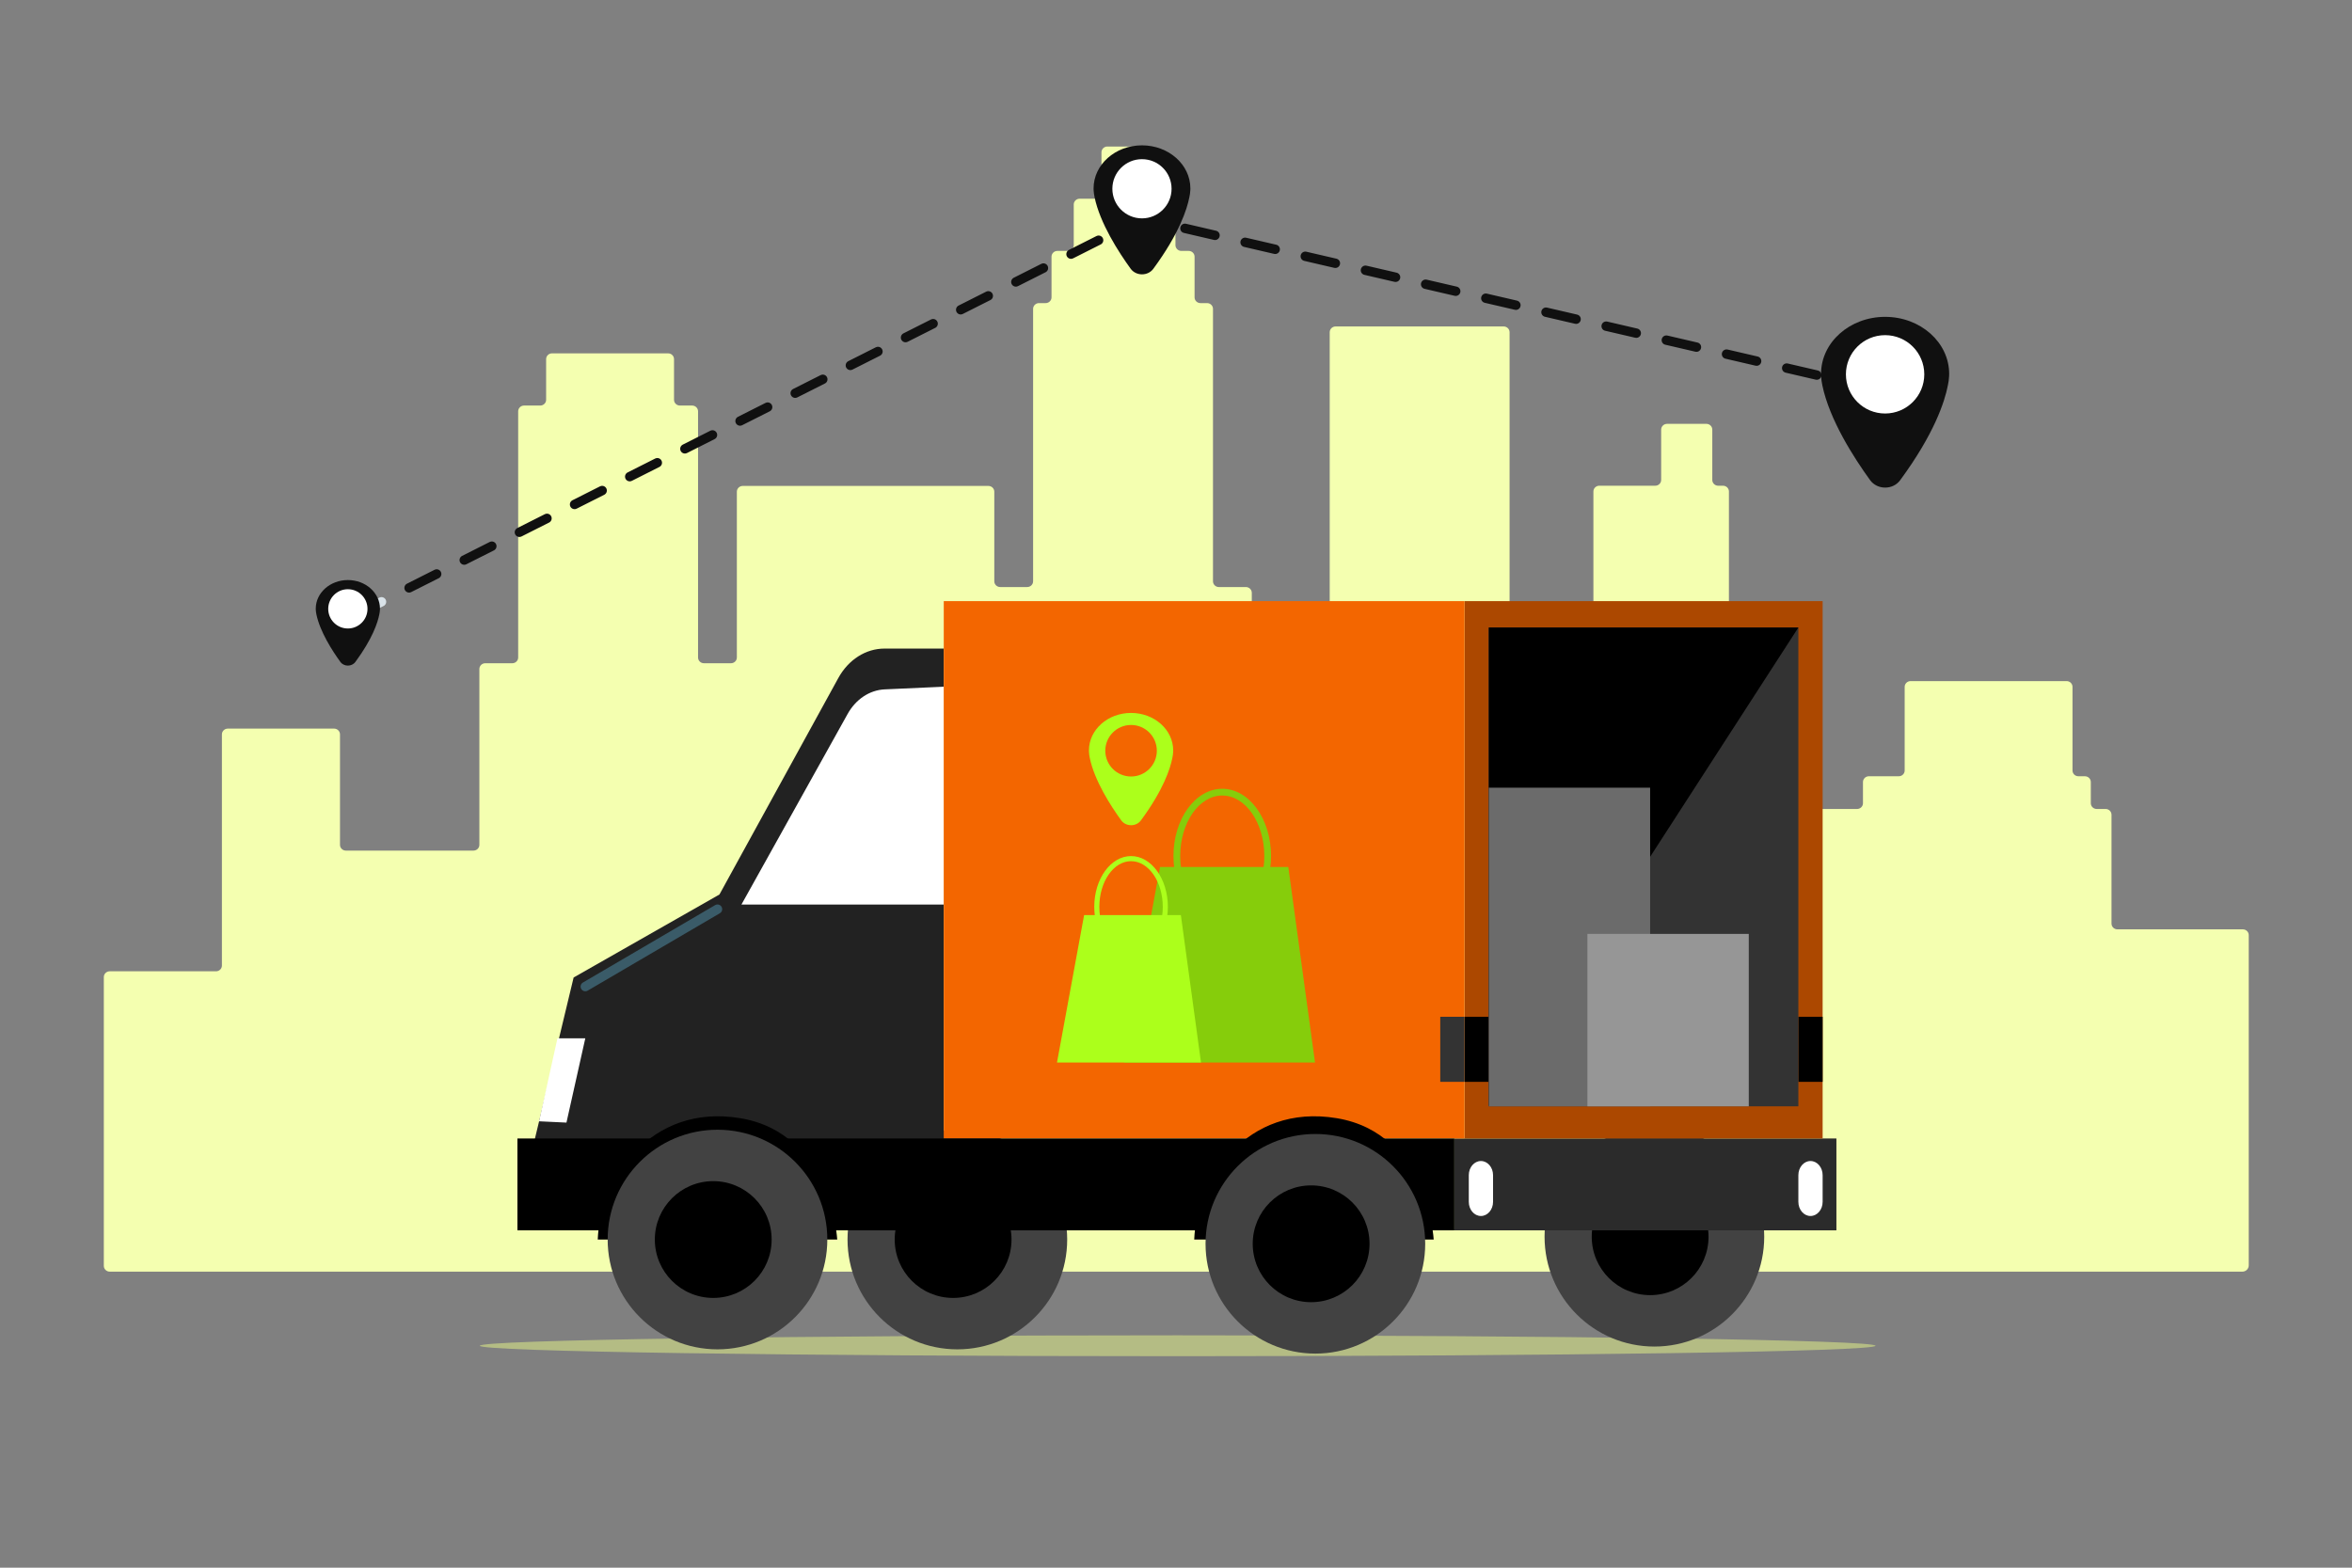 <?xml version="1.0" encoding="UTF-8"?> <svg xmlns="http://www.w3.org/2000/svg" width="750" height="500" viewBox="0 0 750 500" fill="none"><rect x="0" y="0" width="750" height="500" fill="#808080" stroke="none"/><g clip-path="url(#clip0_72_921)"><path d="M715.19 296.407H675.198C674.158 296.407 673.314 295.585 673.314 294.571V259.85C673.314 258.836 672.471 258.014 671.43 258.014H668.596C667.556 258.014 666.712 257.192 666.712 256.178V249.417C666.712 248.403 665.869 247.581 664.828 247.581H662.758C661.718 247.581 660.874 246.759 660.874 245.745V219.066C660.874 218.052 660.031 217.23 658.99 217.23H609.241C608.201 217.23 607.357 218.052 607.357 219.066V245.745C607.357 246.759 606.514 247.581 605.473 247.581H595.944C594.904 247.581 594.06 248.403 594.06 249.417V256.178C594.06 257.192 593.217 258.014 592.176 258.014H580.824C579.784 258.014 578.94 257.192 578.94 256.178V204.838C578.94 203.824 578.097 203.002 577.056 203.002H553.2C552.16 203.002 551.316 202.18 551.316 201.166V156.753C551.316 155.739 550.473 154.917 549.432 154.917H547.896C546.856 154.917 546.012 154.095 546.012 153.081V137.02C546.012 136.006 545.169 135.184 544.128 135.184H531.592C530.552 135.184 529.708 136.006 529.708 137.02V153.079C529.708 154.093 528.865 154.915 527.824 154.915H509.985C508.945 154.915 508.101 155.737 508.101 156.751V201.164C508.101 202.178 507.258 203 506.217 203H483.253C482.213 203 481.369 202.178 481.369 201.164V105.957C481.369 104.943 480.526 104.121 479.485 104.121H425.9C424.86 104.121 424.016 104.943 424.016 105.957V236.258C424.016 237.272 423.173 238.094 422.132 238.094H401.051C400.011 238.094 399.167 237.272 399.167 236.258V189.07C399.167 188.056 398.324 187.234 397.283 187.234H388.678C387.638 187.234 386.794 186.412 386.794 185.398V98.509C386.794 97.495 385.951 96.673 384.91 96.673H382.805C381.765 96.673 380.921 95.851 380.921 94.837V81.862C380.921 80.848 380.078 80.026 379.037 80.026H376.711C375.671 80.026 374.827 79.204 374.827 78.19V65.214C374.827 64.2 373.984 63.378 372.943 63.378H367.954C366.914 63.378 366.07 62.556 366.07 61.542V48.567C366.07 47.553 365.227 46.731 364.186 46.731H353.116C352.076 46.731 351.232 47.553 351.232 48.567V61.542C351.232 62.556 350.389 63.378 349.348 63.378H344.278C343.238 63.378 342.394 64.2 342.394 65.214V78.189C342.394 79.203 341.551 80.025 340.51 80.025H337.19C336.15 80.025 335.306 80.847 335.306 81.861V94.836C335.306 95.85 334.463 96.672 333.422 96.672H331.317C330.277 96.672 329.433 97.494 329.433 98.508V185.396C329.433 186.41 328.59 187.232 327.549 187.232H318.944C317.904 187.232 317.06 186.41 317.06 185.396V156.82C317.06 155.806 316.217 154.984 315.176 154.984H236.85C235.81 154.984 234.966 155.806 234.966 156.82V209.7C234.966 210.714 234.123 211.536 233.082 211.536H224.477C223.437 211.536 222.593 210.714 222.593 209.7V145.993V131.182C222.593 130.168 221.75 129.346 220.709 129.346H216.814C215.774 129.346 214.93 128.524 214.93 127.51V114.535C214.93 113.521 214.087 112.699 213.046 112.699H176.031C174.991 112.699 174.147 113.521 174.147 114.535V127.51C174.147 128.524 173.304 129.346 172.263 129.346H167.118C166.078 129.346 165.234 130.168 165.234 131.182V145.993V209.7C165.234 210.714 164.391 211.536 163.35 211.536H154.745C153.705 211.536 152.861 212.358 152.861 213.372V269.454C152.861 270.468 152.018 271.29 150.977 271.29H110.299C109.259 271.29 108.415 270.468 108.415 269.454V234.22C108.415 233.206 107.572 232.384 106.531 232.384H72.647C71.607 232.384 70.763 233.206 70.763 234.22V271.29V307.949C70.763 308.963 69.92 309.785 68.879 309.785H34.991C33.951 309.785 33.107 310.607 33.107 311.621V403.742C33.107 404.756 33.95 405.578 34.991 405.578H42H70.764H152.865H234.966H317.067H399.168H457.136H578.942H607.358H660.875H673.314H715.058C716.171 405.578 717.073 404.676 717.073 403.563V361.228V298.24C717.073 297.229 716.23 296.407 715.19 296.407Z" fill="#F4FFB0"></path><path d="M598.07 429.218C598.07 427.379 498.438 425.888 375.535 425.888C252.632 425.888 153 427.379 153 429.218C153 431.057 252.632 432.548 375.535 432.548C498.438 432.548 598.07 431.057 598.07 429.218Z" fill="#B4BC84"></path><path d="M528.815 279.18C528.395 279.18 528.026 279.393 527.807 279.716L525.48 279.506C525.402 279.063 525.239 278.65 525.008 278.282L525.978 277.437C526.041 277.45 526.105 277.457 526.172 277.457C526.706 277.457 527.138 277.024 527.138 276.491C527.138 275.957 526.705 275.525 526.172 275.525C525.639 275.525 525.206 275.958 525.206 276.491C525.206 276.511 525.211 276.53 525.212 276.549L524.224 277.41C523.852 277.117 523.418 276.901 522.945 276.782L522.909 274.296C523.336 274.107 523.635 273.682 523.635 273.185C523.635 272.514 523.091 271.969 522.419 271.969C521.748 271.969 521.203 272.513 521.203 273.185C521.203 273.602 521.413 273.969 521.732 274.188L521.769 276.691C521.33 276.733 520.917 276.86 520.543 277.052L519.866 276.277C519.876 276.213 519.886 276.148 519.886 276.081C519.886 275.41 519.342 274.865 518.67 274.865C517.999 274.865 517.454 275.409 517.454 276.081C517.454 276.753 517.998 277.297 518.67 277.297C518.83 277.297 518.981 277.264 519.121 277.208L519.603 277.76C519.293 278.09 519.048 278.482 518.887 278.915L516.756 278.723C516.534 278.309 516.103 278.023 515.6 278.023C514.873 278.023 514.284 278.612 514.284 279.339C514.284 280.066 514.873 280.655 515.6 280.655C516.124 280.655 516.573 280.346 516.785 279.903L518.673 280.073C518.673 280.084 518.671 280.095 518.671 280.106C518.671 280.738 518.845 281.329 519.143 281.837L518.497 282.399C518.367 282.352 518.229 282.322 518.083 282.322C517.412 282.322 516.867 282.866 516.867 283.538C516.867 284.21 517.411 284.754 518.083 284.754C518.754 284.754 519.299 284.21 519.299 283.538C519.299 283.45 519.289 283.364 519.271 283.282L519.898 282.735C520.438 283.189 521.121 283.476 521.869 283.526L521.898 285.534C521.533 285.744 521.285 286.133 521.285 286.584C521.285 287.255 521.829 287.8 522.501 287.8C523.172 287.8 523.717 287.256 523.717 286.584C523.717 286.12 523.454 285.722 523.073 285.517L523.042 283.405C523.424 283.297 523.778 283.124 524.093 282.899L524.983 283.918C524.97 283.98 524.964 284.045 524.964 284.11C524.964 284.644 525.397 285.076 525.93 285.076C526.464 285.076 526.896 284.643 526.896 284.11C526.896 283.577 526.463 283.144 525.93 283.144C525.91 283.144 525.891 283.149 525.871 283.15L524.921 282.062C525.202 281.658 525.397 281.19 525.483 280.684L527.704 280.884C527.893 281.311 528.318 281.61 528.815 281.61C529.486 281.61 530.031 281.066 530.031 280.394C530.031 279.722 529.486 279.18 528.815 279.18Z" fill="#8BCCCA"></path><path d="M117.188 194.189L121.652 191.938" stroke="#D9E2E8" stroke-width="3" stroke-linecap="round" stroke-linejoin="round"></path><path d="M130.447 187.502L364.148 69.646L584.187 120.753" stroke="#101010" stroke-width="3" stroke-linecap="round" stroke-linejoin="round" stroke-dasharray="9.85 9.85"></path><path d="M588.984 121.867L593.855 122.998" stroke="#D9E2E8" stroke-width="3" stroke-linecap="round" stroke-linejoin="round"></path><path d="M379.567 60.643C379.584 60.356 379.583 60.182 379.582 60.123C379.582 60.115 379.583 60.107 379.583 60.098C379.583 52.508 372.673 46.355 364.149 46.355C355.625 46.355 348.715 52.508 348.715 60.098C348.715 60.098 348.707 60.296 348.732 60.683C348.767 61.431 348.882 62.16 349.031 62.875C350.76 71.187 356.639 80.33 360.537 85.704C362.263 88.084 366.019 88.101 367.763 85.733C376.016 74.526 378.512 66.753 379.263 62.895C379.431 62.164 379.533 61.411 379.567 60.643Z" fill="#101010"></path><path d="M364.148 69.646C369.362 69.646 373.588 65.42 373.588 60.206C373.588 54.992 369.362 50.766 364.148 50.766C358.934 50.766 354.708 54.992 354.708 60.206C354.708 65.42 358.934 69.646 364.148 69.646Z" fill="white"></path><path d="M621.525 119.968C621.548 119.588 621.546 119.358 621.545 119.279C621.545 119.268 621.546 119.257 621.546 119.247C621.546 109.201 612.4 101.057 601.118 101.057C589.836 101.057 580.69 109.201 580.69 119.247C580.69 119.247 580.679 119.509 580.712 120.021C580.759 121.01 580.911 121.976 581.108 122.923C583.396 133.925 591.178 146.026 596.337 153.139C598.622 156.289 603.593 156.312 605.902 153.177C616.826 138.344 620.129 128.056 621.123 122.949C621.346 121.981 621.481 120.984 621.525 119.968Z" fill="#101010"></path><path d="M601.116 131.884C608.017 131.884 613.611 126.29 613.611 119.389C613.611 112.488 608.017 106.894 601.116 106.894C594.215 106.894 588.621 112.488 588.621 119.389C588.621 126.29 594.215 131.884 601.116 131.884Z" fill="white"></path><path d="M121.153 194.479C121.164 194.289 121.164 194.173 121.163 194.134C121.163 194.129 121.163 194.123 121.163 194.118C121.163 189.083 116.579 185.002 110.925 185.002C105.271 185.002 100.687 189.084 100.687 194.118C100.687 194.118 100.682 194.249 100.698 194.506C100.721 195.002 100.798 195.486 100.896 195.96C102.043 201.474 105.943 207.538 108.528 211.103C109.673 212.682 112.165 212.693 113.322 211.122C118.797 203.688 120.452 198.532 120.95 195.973C121.063 195.488 121.13 194.989 121.153 194.479Z" fill="#101010"></path><path d="M110.924 200.451C114.383 200.451 117.186 197.647 117.186 194.189C117.186 190.73 114.383 187.927 110.924 187.927C107.466 187.927 104.662 190.73 104.662 194.189C104.662 197.647 107.466 200.451 110.924 200.451Z" fill="white"></path><path d="M527.548 429.471C546.89 429.471 562.57 413.791 562.57 394.449C562.57 375.107 546.89 359.427 527.548 359.427C508.206 359.427 492.526 375.107 492.526 394.449C492.526 413.791 508.206 429.471 527.548 429.471Z" fill="#424242"></path><path d="M526.192 413.073C536.478 413.073 544.816 404.735 544.816 394.449C544.816 384.163 536.478 375.825 526.192 375.825C515.906 375.825 507.568 384.163 507.568 394.449C507.568 404.735 515.906 413.073 526.192 413.073Z" fill="black"></path><path d="M305.28 430.361C324.622 430.361 340.302 414.682 340.302 395.339C340.302 375.997 324.622 360.317 305.28 360.317C285.938 360.317 270.258 375.997 270.258 395.339C270.258 414.682 285.938 430.361 305.28 430.361Z" fill="#424242"></path><path d="M303.925 413.963C314.211 413.963 322.549 405.625 322.549 395.339C322.549 385.054 314.211 376.715 303.925 376.715C293.639 376.715 285.301 385.054 285.301 395.339C285.301 405.625 293.639 413.963 303.925 413.963Z" fill="black"></path><path d="M585.588 363.11H463.762V392.407H585.588V363.11Z" fill="#2B2B2B"></path><path d="M468.363 374.813V383.314C468.363 385.809 470.095 387.831 472.232 387.831C474.369 387.831 476.101 385.809 476.101 383.314V374.813C476.101 372.319 474.369 370.296 472.232 370.296C470.095 370.296 468.363 372.319 468.363 374.813Z" fill="white"></path><path d="M573.458 374.813V383.314C573.458 385.809 575.19 387.831 577.327 387.831C579.464 387.831 581.197 385.809 581.197 383.314V374.813C581.197 372.319 579.464 370.296 577.327 370.296C575.19 370.297 573.458 372.319 573.458 374.813Z" fill="white"></path><path d="M581.197 191.722H467.004V363.11H581.197V191.722Z" fill="#AC4800"></path><path d="M474.742 324.291H467.004V345.043H474.742V324.291Z" fill="black"></path><path d="M581.197 324.291H573.458V345.043H581.197V324.291Z" fill="black"></path><path d="M573.458 200.145H474.742V352.856H573.458V200.145Z" fill="#333333"></path><path d="M573.458 200.145L474.742 352.856V200.145H573.458Z" fill="black"></path><path d="M526.192 251.227H474.742V352.855H526.192V251.227Z" fill="#6B6B6B"></path><path d="M557.645 297.86H506.195V352.855H557.645V297.86Z" fill="#969696"></path><path d="M300.944 206.859H282.03C276.078 206.859 270.536 210.397 267.324 216.246L229.412 285.294L182.915 311.763L170.438 363.73H300.944V206.859Z" fill="#222222"></path><path d="M177.755 331.165H186.637L180.631 358.042L171.894 357.628L177.755 331.165Z" fill="white"></path><path d="M186.639 316.163C186.124 316.163 185.622 315.897 185.343 315.421C184.925 314.706 185.165 313.787 185.88 313.369L228.034 288.681C228.748 288.262 229.668 288.503 230.086 289.217C230.504 289.932 230.264 290.851 229.549 291.269L187.395 315.957C187.157 316.096 186.896 316.163 186.639 316.163Z" fill="#3A5B68"></path><path d="M270.293 227.699L236.427 288.499H300.943V219.019L282.104 219.869C277.312 220.086 272.908 223.005 270.293 227.699Z" fill="white"></path><path d="M261.297 255.814C260.821 255.814 260.353 255.588 260.062 255.168C259.59 254.486 259.761 253.552 260.442 253.081L294.645 229.422C295.328 228.949 296.261 229.121 296.732 229.802C297.204 230.484 297.033 231.418 296.352 231.889L262.149 255.548C261.889 255.728 261.591 255.814 261.297 255.814Z" fill="white"></path><path d="M253.621 274.861C253.145 274.861 252.677 274.635 252.386 274.215C251.914 273.533 252.085 272.599 252.766 272.128L286.969 248.469C287.652 247.997 288.586 248.168 289.056 248.849C289.528 249.531 289.357 250.465 288.676 250.936L254.473 274.595C254.212 274.775 253.915 274.861 253.621 274.861Z" fill="white"></path><path d="M269.324 276.674C268.848 276.674 268.38 276.448 268.089 276.028C267.617 275.346 267.788 274.412 268.469 273.941L293.644 256.527C294.327 256.053 295.26 256.226 295.731 256.907C296.203 257.589 296.032 258.523 295.351 258.994L270.176 276.408C269.915 276.588 269.618 276.674 269.324 276.674Z" fill="white"></path><path d="M467.003 191.722H300.943V363.11H467.003V191.722Z" fill="#F36600"></path><path d="M467.004 324.291H459.265V345.043H467.004V324.291Z" fill="#333333"></path><path d="M369.901 276.527L358.434 338.872H419.327L410.811 276.527H369.901Z" fill="#86CD0B"></path><path d="M389.751 294.502C381.17 294.502 374.188 284.873 374.188 273.036C374.188 261.2 381.169 251.571 389.751 251.571C398.332 251.571 405.313 261.2 405.313 273.036C405.314 284.872 398.332 294.502 389.751 294.502ZM389.751 253.725C382.358 253.725 376.343 262.388 376.343 273.036C376.343 283.685 382.358 292.347 389.751 292.347C397.144 292.347 403.159 283.684 403.159 273.036C403.159 262.388 397.145 253.725 389.751 253.725Z" fill="#86CD0B"></path><path d="M345.7 291.856L337.053 338.872H382.973L376.551 291.856H345.7Z" fill="#ACFF1B"></path><path d="M360.67 305.412C354.199 305.412 348.934 298.15 348.934 289.224C348.934 280.298 354.199 273.036 360.67 273.036C367.141 273.036 372.406 280.298 372.406 289.224C372.406 298.15 367.141 305.412 360.67 305.412ZM360.67 274.661C355.095 274.661 350.559 281.194 350.559 289.224C350.559 297.254 355.095 303.787 360.67 303.787C366.245 303.787 370.781 297.254 370.781 289.224C370.781 281.194 366.246 274.661 360.67 274.661Z" fill="#ACFF1B"></path><path d="M374.092 239.819C374.107 239.569 374.106 239.418 374.105 239.366C374.105 239.359 374.106 239.352 374.106 239.345C374.106 232.738 368.091 227.383 360.671 227.383C353.251 227.383 347.235 232.739 347.235 239.345C347.235 239.345 347.228 239.517 347.249 239.854C347.28 240.505 347.38 241.14 347.509 241.762C349.014 248.997 354.132 256.955 357.524 261.633C359.026 263.705 362.296 263.719 363.814 261.658C370.998 251.903 373.171 245.137 373.825 241.779C373.974 241.143 374.063 240.488 374.092 239.819Z" fill="#ACFF1B"></path><path d="M360.67 247.656C365.208 247.656 368.887 243.977 368.887 239.439C368.887 234.901 365.208 231.222 360.67 231.222C356.132 231.222 352.453 234.901 352.453 239.439C352.453 243.977 356.132 247.656 360.67 247.656Z" fill="#F36600"></path><path d="M463.762 363.11H165V392.407H463.762V363.11Z" fill="black"></path><path d="M457.175 395.339C457.175 395.339 455.287 361.48 426.297 356.643C397.307 351.806 381.517 376.475 380.81 395.339H457.175Z" fill="black"></path><path d="M419.444 431.716C438.786 431.716 454.466 416.036 454.466 396.694C454.466 377.352 438.786 361.672 419.444 361.672C400.102 361.672 384.422 377.352 384.422 396.694C384.422 416.036 400.102 431.716 419.444 431.716Z" fill="#424242"></path><path d="M418.089 415.318C428.375 415.318 436.713 406.98 436.713 396.694C436.713 386.408 428.375 378.07 418.089 378.07C407.803 378.07 399.465 386.408 399.465 396.694C399.465 406.98 407.803 415.318 418.089 415.318Z" fill="black"></path><path d="M266.974 395.339C266.974 395.339 265.086 361.48 236.096 356.643C207.106 351.806 191.316 376.475 190.609 395.339H266.974Z" fill="black"></path><path d="M228.791 430.361C248.133 430.361 263.813 414.681 263.813 395.339C263.813 375.997 248.133 360.317 228.791 360.317C209.449 360.317 193.769 375.997 193.769 395.339C193.769 414.681 209.449 430.361 228.791 430.361Z" fill="#424242"></path><path d="M227.436 413.963C237.722 413.963 246.06 405.625 246.06 395.339C246.06 385.053 237.722 376.715 227.436 376.715C217.15 376.715 208.812 385.053 208.812 395.339C208.812 405.625 217.15 413.963 227.436 413.963Z" fill="black"></path></g><defs><clipPath id="clip0_72_921"><rect width="750" height="500" fill="white"></rect></clipPath></defs></svg> 
